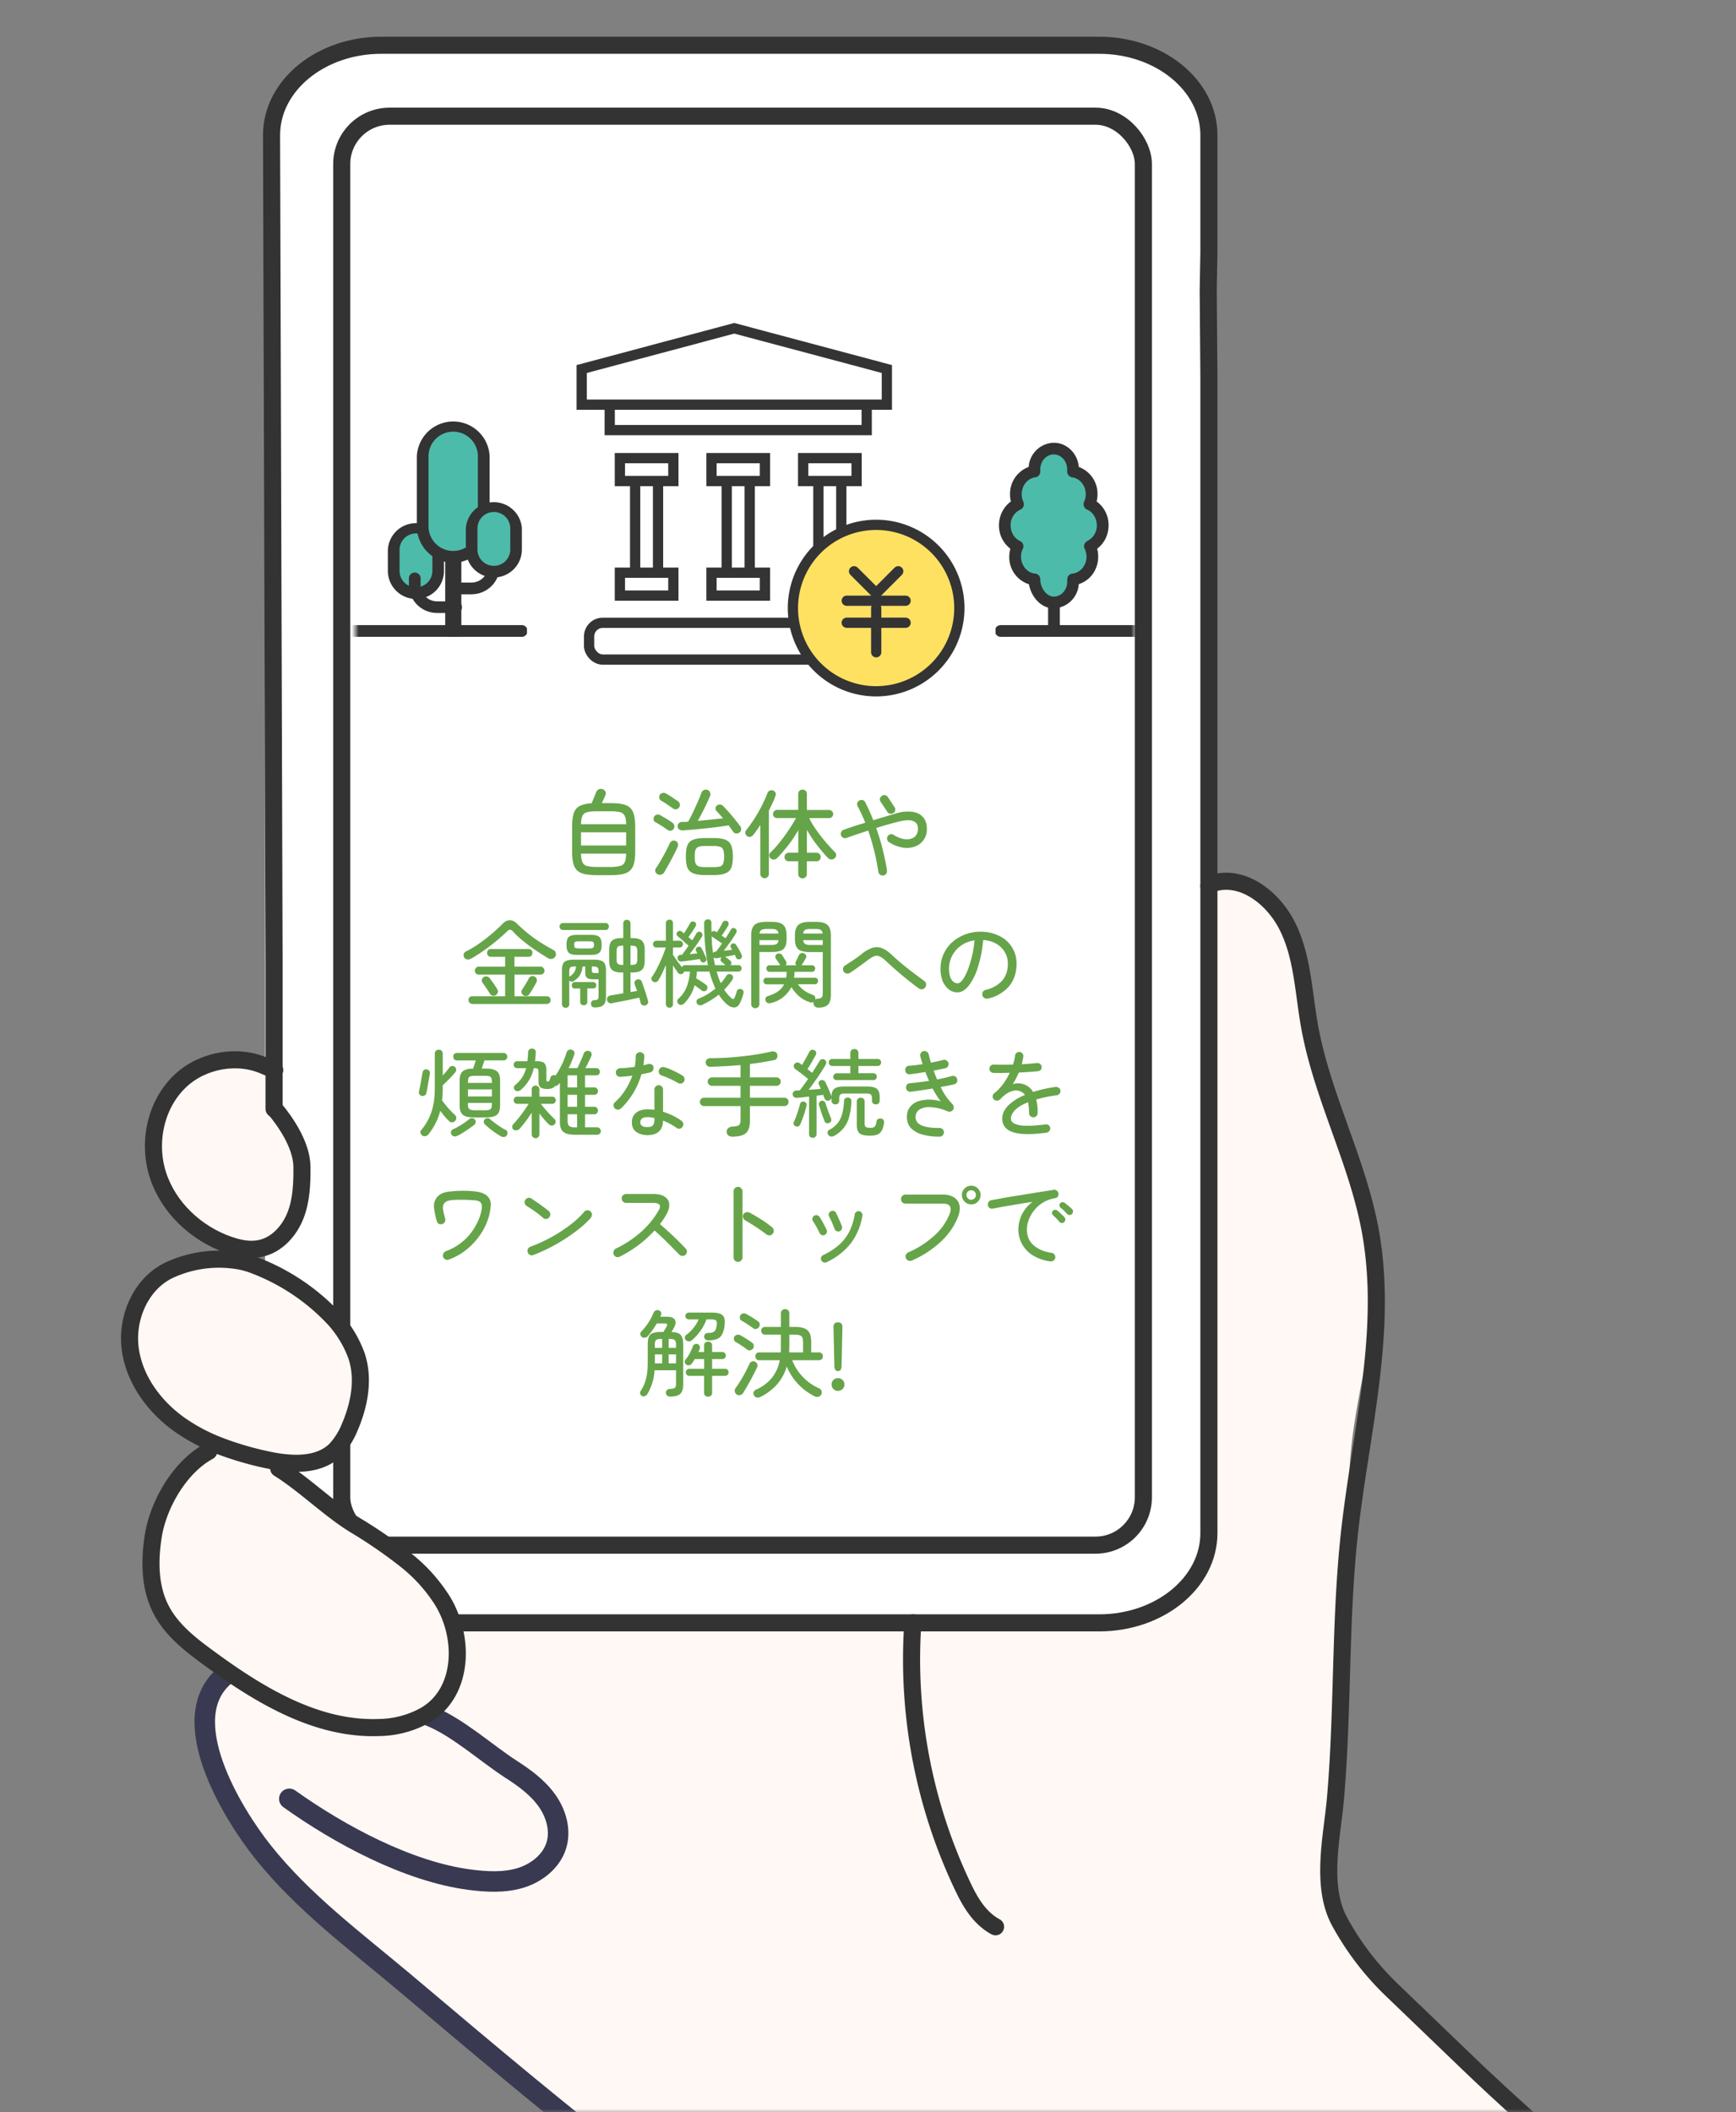 <svg xmlns="http://www.w3.org/2000/svg" width="254" height="309" fill="none" viewBox="0 0 254 309"><rect x="0" y="0" width="254" height="309" fill="#808080" stroke="none"/><mask id="a" width="248" height="309" x="6" y="0" maskUnits="userSpaceOnUse" style="mask-type:alpha"><path fill="#D9D9D9" d="M6 0h248v309H6z"/></mask><g mask="url(#a)"><rect width="138.1" height="230.79" x="38.78" y="6.62" fill="#fff" rx="16"/><path fill="#FFF8F5" d="M62.74 250.19a15.47 15.47 0 0 1-7.2 1.83c-8.37.31-16.15-3.55-23.15-8.13l-.22.62-.3-.1c-7.8 6.23 1.09 20.1 5.79 25.74 6.15 7.4 14.22 13.1 21.75 19.13 14.4 11.56 26.45 23.68 41.33 34.68 8.29 6.14 25.7 2.43 36.15 4.14 6.06.98 13.33 5.95 19.59 10.5h102.69c-12.16-9.31-3.94-3.8-12.77-9.44-8.02-5.12-18.46-15.55-26.01-21.28-4.18-3.16-9.55-10.54-13.72-13.71-3.47-2.65-7.9-8.34-10.46-11.85-3.63-4.96-.76-14.83-.79-20.36-.05-12.95 1.72-31.9 1.96-44.87.26-14.92 6.2-24.01 1.95-38.37-2.99-10.06-4.8-17.92-8.2-31.64-1.38-4.82-.62-8.54-3.43-12.77-2.63-3.94-5.9-6.8-10.23-5.1 1.88 0-.9.28-1.15.66l.56 85.85c0 11.16-.56 18.73-14.2 21.7H67.07l-7-10.54-.3.7a24.13 24.13 0 0 1 5.59 5.96c3.13 4.94 3.24 12.12-1.4 15.82-.38.3-.79.58-1.21.82Z"/><path fill="#FFF8F5" d="M35.2 182.68c.98.2 1.98.24 2.95.03 2.36-.52 4.18-2.53 5.07-4.79.89-2.25.98-4.72.96-7.15-.03-2.24-1.4-5.67-2.84-7.4l-.55-.04v-2.43h.18v-4.43h-.49l-1.41-.62-.12.27c-4-1.9-9.2-1.02-12.49 2.02-3.68 3.4-4.9 9.07-3.35 13.84 1.54 4.77 5.58 8.54 10.31 10.2.58.2 1.18.38 1.79.5Z"/><path fill="#fff" d="M167.42 137.14V24.07c0-3.37-3.35-6.1-7.48-6.1H55.8c-3.6 0-6.54 2.4-6.54 5.34v168.23l-1.02.63c2.05 1.77 4.35 8.16 5.2 10.25 0 10.4-11.35 13.24-11.35 13.24s8.2 6.17 7.26 7l.57.37c1.25 2.46 6.12 3.82 7.36 3.84 1.5.03 3.02 0 4.53 0l13.9.03 38.19.04 46.66.07c3.79 0 6.86-2.48 6.86-5.53v-84.34Z"/><path stroke="#333" stroke-linecap="round" stroke-linejoin="round" stroke-width="2.5" d="m265.21 347.89-.32-.31c-10.68-10.33-21.83-21.34-29.69-27.73a336.7 336.7 0 0 1-20.65-18.26l-11-10.57a41.17 41.17 0 0 1-7.45-9.73c-2.98-5.25-1.2-12.61-.71-18.11 1.13-12.9.64-25.9 2.04-38.8 1.62-14.82 5.76-29.77 3.04-44.44-1.9-10.27-7.1-19.72-8.9-30.01-.87-4.93-1-10.12-3.28-14.57-2.13-4.15-6.56-7.46-10.82-6.15-.3.1-.3.24-.6.37"/><rect width="117.29" height="209.04" x="50" y="17" stroke="#333" stroke-width="2.5" rx="7"/><path stroke="#333" stroke-linecap="round" stroke-linejoin="round" stroke-width="2.5" d="M40.2 156.54c-.43-.3-.78-.28-1.25-.5-4-1.9-9.2-1.03-12.49 2.02-3.68 3.4-4.9 9.06-3.35 13.84 1.54 4.76 5.58 8.54 10.31 10.2.58.2 1.18.38 1.79.5.97.19 1.97.23 2.94.02 2.36-.52 4.18-2.53 5.07-4.78.89-2.25.98-4.73.96-7.15-.04-3.27-2.54-6.75-3.98-8.47"/><path stroke="#393951" stroke-linecap="round" stroke-linejoin="round" stroke-width="3" d="M62.87 251.03c4.05 1.6 8.25 5.44 11.91 7.8 1.96 1.26 3.88 2.66 5.23 4.55 1.35 1.88 2.07 4.36 1.39 6.58-.73 2.37-2.93 4.07-5.3 4.78-2.38.7-4.92.56-7.38.24-8.98-1.17-19.02-6.57-26.39-11.83"/><path stroke="#333" stroke-linecap="round" stroke-linejoin="round" stroke-width="2.5" d="M133.56 237.41a77.36 77.36 0 0 0 7.2 38.33c1.1 2.35 2.45 4.8 4.9 6.13"/><path stroke="#333" stroke-linecap="round" stroke-linejoin="round" stroke-width="2.5" d="M40.1 162.22V140.8l-.37-121.03c0-7.26 7.19-13.15 16.06-13.15h105.02c8.88 0 16.07 5.89 16.07 13.15v17.09l-.1 5.61.1 12.71v169.09c0 7.26-7.2 13.14-16.07 13.14h-94.6"/><path stroke="#393951" stroke-linecap="round" stroke-linejoin="round" stroke-width="3" d="m140.94 343.13-.06-.04c-5.95-4.55-12.88-9.51-18.65-10.5-9.95-1.7-18.8-6.7-26.69-12.83-14.16-11-22.71-18.24-36.42-29.8-7.17-6.03-14.85-11.72-20.71-19.12-4.48-5.64-12.95-19.51-5.5-25.73"/><path fill="#FFF8F5" d="M33.4 244.58c6.66 4.59 14.07 8.44 22.04 8.14 2.4-.1 4.83-.6 6.85-1.84.4-.25.8-.52 1.16-.82 4.41-3.7 4.3-10.88 1.33-15.82a23.68 23.68 0 0 0-5.33-5.97 70.39 70.39 0 0 0-7.61-5.23c-3.32-2.06-6.56-5.15-9.86-7.44l-1.85-1.85a46.53 46.53 0 0 1-7.93-2.22l-.83.27-.57.73-.27-.2c-4.2 2.26-7.4 7.75-8.12 12.47-.55 3.6-.52 7.44 1.16 10.67 1.53 2.97 4.26 5.1 6.96 7.07.94.69 1.9 1.38 2.87 2.04Z"/><path stroke="#333" stroke-linecap="round" stroke-linejoin="round" stroke-width="2.5" d="M40.78 214.82c.4.25.8.51 1.2.79 3.3 2.28 6.53 5.37 9.86 7.43a70.53 70.53 0 0 1 7.6 5.23 23.68 23.68 0 0 1 5.34 5.97c2.98 4.94 3.08 12.12-1.33 15.82-.37.3-.75.57-1.16.82a14.18 14.18 0 0 1-6.85 1.84c-7.98.3-15.38-3.55-22.04-8.13a122.6 122.6 0 0 1-2.87-2.05c-2.7-1.97-5.43-4.1-6.96-7.07-1.68-3.23-1.71-7.07-1.16-10.67.72-4.72 3.92-10.21 8.12-12.48"/><path fill="#FFF8F5" d="M40.13 213.75c3.17.56 6.6.56 8.89-1.59l.35-.35c.77-.86 1.32-1.91 1.78-2.98 1.42-3.28 2.15-7.04 1.03-10.44a16.31 16.31 0 0 0-3.73-5.93 31.11 31.11 0 0 0-11.64-7.51 11.96 11.96 0 0 0-2.4-.6 17.3 17.3 0 0 0-9.75 1.51c-4.07 2-6.2 6.94-5.61 11.43.58 4.5 3.5 8.45 7.18 11.1a26.93 26.93 0 0 0 5.97 3.15 46.58 46.58 0 0 0 7.93 2.21Z"/><path fill="#66A449" d="M122.61 200.57c-.33 0-.5-.22-.53-.66l-.13-5.76c-.02-.46.2-.7.65-.7s.67.24.66.7l-.13 5.76c-.02.44-.2.66-.52.66Zm0 2.9a.94.94 0 0 1-.67-.27.9.9 0 0 1-.27-.66.91.91 0 0 1 .94-.93.9.9 0 0 1 .66.26c.19.18.28.4.28.67s-.1.49-.28.66a.9.9 0 0 1-.66.27Z"/><path fill="#66A449" d="M111.24 204.37a.77.77 0 0 1-.51.07c-.17-.03-.3-.13-.41-.31a.61.61 0 0 1-.06-.48.64.64 0 0 1 .35-.35 6.4 6.4 0 0 0 2.34-1.75 5.8 5.8 0 0 0 1.14-2.56h-3a.54.54 0 0 1-.42-.17.58.58 0 0 1-.15-.4c0-.16.05-.3.15-.41.1-.11.24-.17.42-.17h3.14l.02-.43v-2.16h-2.32a.52.52 0 0 1-.4-.17.58.58 0 0 1-.16-.4c0-.16.05-.3.15-.4.1-.1.24-.16.41-.16h2.32v-1.99c0-.19.06-.34.19-.45a.62.62 0 0 1 .43-.17c.18 0 .32.06.43.17.13.11.19.26.19.45v1.99h.82c.59 0 1.06.07 1.4.22.36.14.6.38.76.72.15.32.22.77.22 1.34v1.44h1.14c.17 0 .31.06.42.17.1.11.15.25.15.4a.6.6 0 0 1-.15.41.54.54 0 0 1-.42.17h-3.92a7.41 7.41 0 0 0 3.92 4.1c.2.09.32.22.37.4a.64.64 0 0 1-.46.84.7.7 0 0 1-.54-.06 8.48 8.48 0 0 1-4.09-4.37 6.9 6.9 0 0 1-1.39 2.59 7.95 7.95 0 0 1-2.48 1.88Zm-3.47-.4a.6.6 0 0 1-.26-.4.63.63 0 0 1 .1-.48 20.37 20.37 0 0 0 1.66-2.77c.17-.32.3-.6.4-.84a.54.54 0 0 1 .34-.3.57.57 0 0 1 .46.03c.17.08.28.19.33.34a.7.7 0 0 1-.03.49 40.06 40.06 0 0 1-2.04 3.74.67.67 0 0 1-.43.3.6.6 0 0 1-.53-.1Zm7.69-6.13h2.04v-1.44c0-.3-.03-.55-.1-.71a.55.55 0 0 0-.36-.34c-.17-.07-.43-.1-.77-.1h-.78v1.7c0 .15 0 .3-.02.44l-.01.45Zm-6.16-.42a15.52 15.52 0 0 0-1.65-1.1.51.51 0 0 1-.26-.34.58.58 0 0 1 .06-.43c.07-.14.2-.22.35-.27a.6.6 0 0 1 .48.03 14.7 14.7 0 0 1 1.74 1.1c.14.1.23.23.26.4.03.16 0 .32-.1.46a.62.62 0 0 1-.4.26.56.56 0 0 1-.48-.1Zm.88-3.12c-.2-.16-.47-.34-.78-.55-.32-.21-.62-.4-.89-.54a.51.51 0 0 1-.25-.34.7.7 0 0 1 .06-.43.52.52 0 0 1 .35-.28.64.64 0 0 1 .47.04c.17.08.36.2.58.32l.64.4.53.36a.6.6 0 0 1 .15.87.62.62 0 0 1-.4.26.53.53 0 0 1-.46-.11Z"/><path fill="#66A449" d="M98.04 204.3a.6.6 0 0 1-.45-.16.58.58 0 0 1-.15-.4c0-.16.05-.3.15-.4a.7.7 0 0 1 .4-.15c.36-.02.6-.07.72-.14.13-.08.2-.26.2-.55v-2.04h-3.14a7.6 7.6 0 0 1-1.09 3.54c-.08.12-.2.2-.35.25a.5.5 0 0 1-.66-.36.48.48 0 0 1 .06-.4c.33-.49.6-1.06.77-1.7.18-.64.27-1.44.27-2.4v-2.7c0-.47.05-.85.16-1.12a.97.97 0 0 1 .6-.56c.3-.1.7-.16 1.22-.16h.33a38.1 38.1 0 0 1 .46-.8c.16-.3.07-.44-.3-.44H96.1c-.42.7-.86 1.33-1.33 1.88a.68.68 0 0 1-.41.2.63.63 0 0 1-.45-.1.57.57 0 0 1-.22-.4c-.01-.16.03-.3.14-.4a8.43 8.43 0 0 0 1.8-2.76.55.55 0 0 1 .33-.32c.14-.07.3-.07.44-.02.15.06.25.15.31.28a.5.5 0 0 1 0 .44.85.85 0 0 0-.1.22h1.01c.6 0 .99.16 1.13.47.16.3.12.67-.12 1.1l-.38.66c.66.02 1.11.16 1.34.43.25.27.37.74.37 1.4v5.87c0 .64-.15 1.1-.45 1.36-.29.26-.78.39-1.47.39Zm5.56.02a.6.6 0 0 1-.42-.15.54.54 0 0 1-.16-.4v-2.5h-2.16a.5.5 0 0 1-.37-.15.5.5 0 0 1-.15-.37.5.5 0 0 1 .15-.36.5.5 0 0 1 .37-.15h2.17v-1.42h-1.38l-.2.34-.23.3a.52.52 0 0 1-.35.26.55.55 0 0 1-.42-.06.52.52 0 0 1-.24-.3.52.52 0 0 1 .04-.4c.25-.29.46-.6.65-.95.18-.36.34-.7.46-1.02a.56.56 0 0 1 .28-.33.48.48 0 0 1 .4-.04c.15.04.26.13.31.27.07.13.08.27.03.42-.05.15-.12.3-.2.47h.84v-.95c0-.18.06-.32.16-.42a.64.64 0 0 1 .42-.14.6.6 0 0 1 .42.14c.11.1.17.24.17.42v.95h1.5c.14 0 .27.06.36.16.1.1.15.22.15.36a.5.5 0 0 1-.15.37.5.5 0 0 1-.36.15h-1.5v1.42h1.9c.15 0 .27.05.36.15a.5.5 0 0 1 0 .73.46.46 0 0 1-.36.15h-1.9v2.5c0 .17-.06.3-.17.4-.1.1-.24.15-.42.15Zm-2.42-8.22a.66.66 0 0 1-.44.13.64.64 0 0 1-.4-.2.54.54 0 0 1-.13-.4.44.44 0 0 1 .2-.35 5.69 5.69 0 0 0 1.82-2.27h-1.45a.53.53 0 0 1-.36-.14.53.53 0 0 1-.14-.36c0-.13.05-.25.14-.34a.5.5 0 0 1 .36-.15h3.35c.82 0 1.36.14 1.63.43.27.29.35.79.25 1.49a3.6 3.6 0 0 1-.4 1.34c-.18.3-.44.52-.77.63-.31.11-.72.17-1.23.17a.63.63 0 0 1-.42-.16.5.5 0 0 1-.16-.39.5.5 0 0 1 .15-.38c.11-.1.24-.15.4-.15.42 0 .72-.07.9-.2.19-.13.31-.43.38-.9.06-.35.03-.59-.08-.7-.1-.13-.36-.19-.75-.19h-.66a7.25 7.25 0 0 1-2.2 3.1Zm-3.35 3.35h1.08v-1.31h-1.08v1.31Zm-2.02 0h1.07v-1.31h-1.06v1.31Zm2.02-2.27h1.08v-.49c0-.32-.07-.54-.2-.66-.12-.1-.37-.16-.75-.16h-.13v1.31Zm-2.02 0h1.07v-1.31h-.11c-.39 0-.64.05-.77.16-.12.12-.19.34-.19.66v.5Z"/><path fill="#66A449" d="M153.67 184.53a6.46 6.46 0 0 1-2.63-.93 4.42 4.42 0 0 1-2.04-3.7 5.04 5.04 0 0 1 2.07-4.07 66 66 0 0 0-2.84.45 73.94 73.94 0 0 0-2.97.53.59.59 0 0 1-.48-.1.62.62 0 0 1-.24-.43.6.6 0 0 1 .12-.46c.1-.14.24-.23.41-.25l1.06-.19a80.99 80.99 0 0 1 3.33-.56 297.12 297.12 0 0 1 3.45-.56l1.24-.2c.16-.03.31 0 .44.1.15.08.23.22.27.38.04.17.01.33-.08.48a.51.51 0 0 1-.38.26 4.85 4.85 0 0 0-3.1 1.8c-.34.43-.6.9-.78 1.38-.18.48-.27.94-.27 1.39 0 .99.34 1.77 1 2.34.66.57 1.53.93 2.6 1.09.18.02.32.1.42.24.1.14.15.3.13.47a.62.62 0 0 1-.25.42c-.14.1-.3.14-.48.12Zm3.18-6.94a.5.5 0 0 1-.36.16.56.56 0 0 1-.37-.17 7.06 7.06 0 0 0-.94-.9.51.51 0 0 1-.17-.32.38.38 0 0 1 .12-.33c.1-.12.2-.17.32-.16a.6.6 0 0 1 .36.12 16.2 16.2 0 0 1 1.04.88c.1.09.15.21.14.36 0 .14-.05.26-.14.37Zm-1.15 1.2a.5.5 0 0 1-.71-.06 9.61 9.61 0 0 0-.91-.95.45.45 0 0 1-.16-.31c0-.13.04-.24.13-.34.1-.1.21-.15.33-.14.14 0 .25.04.36.13.13.1.3.25.48.43.2.18.37.34.5.5.11.1.16.22.15.37a.6.6 0 0 1-.17.37Z"/><path fill="#66A449" d="M133.41 184.41a.63.63 0 0 1-.49 0 .59.59 0 0 1-.36-.33.6.6 0 0 1-.02-.5.64.64 0 0 1 .34-.36 13.9 13.9 0 0 0 3.78-2.42 8.5 8.5 0 0 0 2.25-3.14c.21-.49.24-.88.09-1.16-.14-.29-.51-.43-1.1-.43h-5.43a.65.65 0 0 1-.46-.18.66.66 0 0 1-.18-.46.65.65 0 0 1 .65-.67h5.41a3 3 0 0 1 1.75.44c.42.3.68.69.76 1.2.08.5-.01 1.08-.28 1.74a10.06 10.06 0 0 1-2.52 3.56 15.12 15.12 0 0 1-4.19 2.71Zm8.7-8.22c-.38 0-.7-.13-.97-.4s-.4-.6-.4-.97c0-.38.13-.7.4-.96.27-.27.6-.4.97-.4.38 0 .7.13.96.4.27.26.4.58.4.96s-.13.7-.4.97c-.26.27-.58.4-.96.4Zm0-.68c.18 0 .34-.07.47-.2.14-.14.21-.3.21-.49 0-.2-.07-.36-.2-.49a.63.63 0 0 0-.48-.2c-.2 0-.37.06-.5.2-.14.13-.2.3-.2.5a.69.69 0 0 0 .7.68Z"/><path fill="#66A449" d="M120.92 184.65a.54.54 0 0 1-.43.01.56.56 0 0 1-.32-.28.62.62 0 0 1-.03-.44.56.56 0 0 1 .3-.33 9.75 9.75 0 0 0 2.35-1.52 6.69 6.69 0 0 0 1.48-1.93 8.8 8.8 0 0 0 .79-2.51c.02-.16.1-.28.23-.36.13-.1.27-.13.42-.1.16.03.28.1.37.24.09.12.12.26.1.42a9.13 9.13 0 0 1-1.69 4.03 9.65 9.65 0 0 1-3.56 2.77Zm1.9-4.52a.58.58 0 0 1-.42-.03.61.61 0 0 1-.3-.34 13.56 13.56 0 0 0-.77-1.76.64.64 0 0 1-.07-.43.51.51 0 0 1 .27-.35.5.5 0 0 1 .43-.07c.16.03.28.12.35.26a25.66 25.66 0 0 1 .88 1.99.5.5 0 0 1-.04.43.56.56 0 0 1-.32.3Zm-2.17.53a.54.54 0 0 1-.44.01.62.62 0 0 1-.3-.3 13.62 13.62 0 0 0-.94-1.7.53.53 0 0 1-.1-.42c.02-.16.1-.28.22-.38a.58.58 0 0 1 .42-.1c.16.02.29.1.38.23.12.17.25.37.38.6a23.98 23.98 0 0 1 .67 1.3c.07.15.08.3.01.45a.55.55 0 0 1-.3.31Z"/><path fill="#66A449" d="M107.97 184.6a.64.64 0 0 1-.46-.2.66.66 0 0 1-.18-.46v-9.66a.6.6 0 0 1 .18-.45c.13-.13.29-.2.46-.2a.6.6 0 0 1 .47.2c.13.12.2.27.2.45v9.66c0 .17-.07.33-.2.46a.6.6 0 0 1-.47.2Zm4.15-4.04a31.14 31.14 0 0 0-3.08-2.03.66.66 0 0 1-.3-.37.64.64 0 0 1 .02-.5.59.59 0 0 1 .38-.3.67.67 0 0 1 .5.02c.37.2.76.41 1.16.66a17.44 17.44 0 0 1 2.17 1.5.7.7 0 0 1 .24.46.6.6 0 0 1-.15.48.67.67 0 0 1-.45.24.73.73 0 0 1-.5-.16Z"/><path fill="#66A449" d="M90.67 183.84a.64.64 0 0 1-.87-.3.64.64 0 0 1-.02-.5.6.6 0 0 1 .32-.38 15.73 15.73 0 0 0 3.67-2.42 12.6 12.6 0 0 0 2.61-3.18c.41-.72.14-1.09-.82-1.09H91.6a.63.63 0 0 1-.46-.2.66.66 0 0 1-.18-.46.6.6 0 0 1 .18-.44c.13-.13.28-.2.46-.2h3.95c.74 0 1.31.13 1.7.4.4.25.63.61.66 1.07.05.46-.1.98-.43 1.57a11.7 11.7 0 0 1-.92 1.37 46.13 46.13 0 0 1 3.75 3.56c.13.12.2.27.2.44 0 .18-.07.33-.2.47a.66.66 0 0 1-.93-.02l-.7-.71a52.38 52.38 0 0 0-2.91-2.81 17.48 17.48 0 0 1-5.1 3.83Z"/><path fill="#66A449" d="M78.04 183.6a.6.6 0 0 1-.49-.01.65.65 0 0 1-.33-.37.6.6 0 0 1 .01-.49.7.7 0 0 1 .38-.35 22.3 22.3 0 0 0 6.41-3.66c.58-.5 1.06-.97 1.44-1.43a.57.57 0 0 1 .44-.23.65.65 0 0 1 .71.58.63.63 0 0 1-.14.47c-.37.46-.88.95-1.51 1.47a25.67 25.67 0 0 1-6.92 4.02Zm1.43-5.43a17.73 17.73 0 0 0-2.4-1.74.66.66 0 0 1-.29-.39.6.6 0 0 1 .07-.49c.1-.16.23-.26.4-.3a.57.57 0 0 1 .5.08l.83.57a24.1 24.1 0 0 1 1.69 1.25c.14.1.22.25.24.43a.59.59 0 0 1-.13.48.63.63 0 0 1-.43.25.56.56 0 0 1-.48-.14Z"/><path fill="#66A449" d="M65.68 184.26a.63.63 0 0 1-.5-.01.6.6 0 0 1-.33-.37.6.6 0 0 1 .02-.49c.07-.17.2-.28.36-.35a8.1 8.1 0 0 0 4.19-3.43c.42-.7.72-1.37.9-2.02.12-.43.18-.77.18-1.02a.98.98 0 0 0-.14-.6c-.12-.18-.37-.3-.75-.36a22.87 22.87 0 0 0-3.36-.06c-.37.03-.65.09-.84.17-.17.07-.32.19-.43.34-.14.18-.2.44-.17.76.04.32.15.8.32 1.43.05.18.03.35-.05.5a.55.55 0 0 1-.37.31.67.67 0 0 1-.5-.02.6.6 0 0 1-.3-.4 11.4 11.4 0 0 1-.4-1.94 2.01 2.01 0 0 1 1.1-2.09c.3-.15.71-.25 1.22-.3a16.69 16.69 0 0 1 3.83 0c.47.07.85.18 1.13.32.29.14.51.31.67.52.25.31.36.7.35 1.16a8.56 8.56 0 0 1-.98 3.39 10.23 10.23 0 0 1-2.9 3.36c-.66.48-1.4.88-2.25 1.2Z"/><path fill="#66A449" d="M153.11 165.7c-1.32.17-2.4.24-3.23.19a5.5 5.5 0 0 1-1.98-.38 2.1 2.1 0 0 1-.98-.8 2.1 2.1 0 0 1-.28-1.06c0-.7.3-1.33.87-1.92a7.38 7.38 0 0 1 2.47-1.55 1.66 1.66 0 0 0-1.65-.62c-.36.07-.7.21-1.04.43-.34.23-.65.5-.94.82a.66.66 0 0 1-.48.2.56.56 0 0 1-.46-.18.6.6 0 0 1-.17-.46.56.56 0 0 1 .21-.42c.53-.42.97-.89 1.35-1.41a10 10 0 0 0 .94-1.6l-1.3.03-1.06-.01a.69.69 0 0 1-.44-.19.56.56 0 0 1-.17-.44.6.6 0 0 1 .2-.44.57.57 0 0 1 .46-.15 42 42 0 0 0 2.78 0 6.58 6.58 0 0 0 .3-1.28.6.6 0 0 1 .68-.56c.18.01.32.09.42.23.1.14.14.3.11.46a17.45 17.45 0 0 1-.22 1.1 39.95 39.95 0 0 0 2.21-.18c.18-.01.33.03.46.13.14.1.22.23.24.4a.59.59 0 0 1-.14.47.6.6 0 0 1-.4.2 52.29 52.29 0 0 1-2.8.19 12.3 12.3 0 0 1-.89 1.7 2.57 2.57 0 0 1 2.98 1.14 20.08 20.08 0 0 1 3.28-.73c.18-.01.34.03.48.13.14.1.22.22.24.4a.55.55 0 0 1-.13.45.63.63 0 0 1-.4.24 18.17 18.17 0 0 0-3.02.62 7.1 7.1 0 0 1 .21 1.96c0 .18-.06.33-.18.46a.6.6 0 0 1-.45.18.6.6 0 0 1-.44-.18.65.65 0 0 1-.19-.46 7.52 7.52 0 0 0-.14-1.56c-.88.35-1.51.73-1.91 1.15-.4.42-.6.84-.6 1.25 0 .46.39.77 1.18.94.8.16 2.08.13 3.85-.1.18-.03.34 0 .48.11.14.1.22.23.24.4a.6.6 0 0 1-.13.45.57.57 0 0 1-.42.24Z"/><path fill="#66A449" d="M137.49 166.28a8.79 8.79 0 0 1-2.5-.3 3.67 3.67 0 0 1-1.7-.94c-.4-.44-.6-.98-.6-1.63 0-.58.14-1.05.43-1.43a2.6 2.6 0 0 1 1.15-.85 5.54 5.54 0 0 1 3.36-.01 16.31 16.31 0 0 1-1.18-1.88 82.3 82.3 0 0 1-3.2.47.58.58 0 0 1-.47-.14.68.68 0 0 1-.22-.44.63.63 0 0 1 .15-.47.6.6 0 0 1 .44-.2 49.67 49.67 0 0 0 2.78-.34l-.28-.65c-.1-.22-.18-.44-.25-.65l-1.2.2-1.05.13a.66.66 0 0 1-.48-.12.62.62 0 0 1-.22-.42.66.66 0 0 1 .12-.48.57.57 0 0 1 .44-.22 20.04 20.04 0 0 0 1.99-.24 8.7 8.7 0 0 1-.34-1.12.6.6 0 0 1 .06-.48.6.6 0 0 1 .39-.3.58.58 0 0 1 .47.08c.16.08.26.2.3.38a13.52 13.52 0 0 0 .33 1.23l.98-.2.81-.2a.55.55 0 0 1 .48.08c.16.1.26.22.3.39.03.17 0 .33-.09.47a.6.6 0 0 1-.4.28l-.78.16-.9.18a16.16 16.16 0 0 0 .5 1.29 24.63 24.63 0 0 0 2.18-.5.61.61 0 0 1 .76.48.6.6 0 0 1-.07.47.67.67 0 0 1-.4.28l-.88.18-1.07.2a8.95 8.95 0 0 0 1.75 2.53c.1.13.16.26.16.4a.6.6 0 0 1-.1.41c-.08.12-.2.2-.34.25a.55.55 0 0 1-.4-.01 7.2 7.2 0 0 0-2.51-.63 2.76 2.76 0 0 0-1.66.35c-.38.26-.57.63-.57 1.1 0 .56.31.98.94 1.24.63.25 1.48.37 2.56.35.18 0 .32.06.45.18s.2.27.2.45a.6.6 0 0 1-.19.45.6.6 0 0 1-.43.2Z"/><path fill="#66A449" d="M118.92 166.45a.6.6 0 0 1-.39-.14.54.54 0 0 1-.15-.4v-5.5l-.95.12-.82.07a.68.68 0 0 1-.43-.11.55.55 0 0 1-.2-.38.5.5 0 0 1 .13-.4c.1-.1.24-.17.4-.18h.24l.27-.03c.17-.2.35-.45.56-.74l.66-.92-.6-.48a36.14 36.14 0 0 0-1.27-.96.52.52 0 0 1-.22-.34.52.52 0 0 1 .07-.4c.1-.11.22-.19.36-.22a.5.5 0 0 1 .41.09 3.65 3.65 0 0 0 .37.26l.36-.64a20.16 20.16 0 0 0 .69-1.27.63.63 0 0 1 .32-.28.45.45 0 0 1 .4.03c.16.08.26.19.28.32a.6.6 0 0 1-.05.39l-.37.64a16.63 16.63 0 0 1-.85 1.42 22.53 22.53 0 0 1 .69.55c.45-.7.8-1.27 1.06-1.71a.56.56 0 0 1 .32-.27.5.5 0 0 1 .42.04c.14.09.23.2.25.34.03.14 0 .27-.07.4a27.3 27.3 0 0 1-1.6 2.45c-.31.44-.6.85-.89 1.22a27.7 27.7 0 0 0 1.77-.14 7.35 7.35 0 0 0-.27-.62.41.41 0 0 1-.01-.37c.05-.12.14-.2.26-.25a.52.52 0 0 1 .38 0c.13.03.23.12.3.26a18.42 18.42 0 0 1 .87 2c.04.14.04.27 0 .4a.51.51 0 0 1-.3.28.48.48 0 0 1-.4 0 .5.5 0 0 1-.28-.3 7.08 7.08 0 0 1-.2-.52l-.45.07-.52.06v5.61c0 .18-.05.32-.16.4-.1.1-.23.15-.39.15Zm3.52-8.43a.51.51 0 0 1-.38-.14.49.49 0 0 1-.14-.36c0-.14.05-.26.14-.35.1-.1.23-.16.38-.16h1.97v-1.07h-2.63a.51.51 0 0 1-.38-.15.52.52 0 0 1-.14-.36.51.51 0 0 1 .52-.52h2.63v-.87c0-.18.06-.33.17-.43.12-.1.27-.15.43-.15a.6.6 0 0 1 .42.15c.11.1.17.25.17.43v.87h2.8c.16 0 .28.05.38.16.1.09.14.21.14.36 0 .14-.05.26-.14.36a.5.5 0 0 1-.38.15h-2.8V157h2.19c.15 0 .27.05.36.16.1.09.14.2.14.35 0 .14-.05.26-.14.36-.09.1-.2.14-.37.14h-5.34Zm4.86 8.12c-.72 0-1.23-.11-1.52-.33-.28-.23-.42-.66-.42-1.3v-3.38c0-.17.06-.3.17-.4a.6.6 0 0 1 .81 0c.11.1.17.23.17.4v3.2c0 .27.06.45.17.54.12.08.34.12.66.12s.54-.06.66-.2c.12-.13.2-.4.26-.8a.51.51 0 0 1 .27-.31.6.6 0 0 1 .44-.03c.3.07.41.29.37.64-.1.7-.3 1.17-.6 1.45-.3.27-.78.4-1.45.4Zm-5.07-4.58a.61.61 0 0 1-.4-.14.54.54 0 0 1-.18-.42v-.5c0-.59.14-1 .42-1.22.28-.22.77-.34 1.47-.34h3.28c.7 0 1.19.12 1.47.34.28.22.42.63.42 1.22v.5c0 .18-.06.32-.17.42-.1.1-.23.14-.4.14a.61.61 0 0 1-.4-.14.54.54 0 0 1-.16-.42v-.35c0-.27-.07-.45-.19-.54-.1-.1-.33-.14-.66-.14h-3.1c-.32 0-.54.04-.66.14-.12.09-.18.27-.18.54v.35c0 .18-.06.32-.17.42-.1.1-.23.14-.4.14Zm-.17 4.6a.77.77 0 0 1-.48.1.55.55 0 0 1-.4-.25.56.56 0 0 1-.1-.4.46.46 0 0 1 .25-.32 3.8 3.8 0 0 0 1.26-1.03c.3-.39.51-.84.64-1.37.14-.52.23-1.12.26-1.8 0-.17.05-.3.17-.4.12-.1.25-.14.4-.13.16 0 .28.06.38.16.1.1.13.24.13.4a9.9 9.9 0 0 1-.3 2.18 4.52 4.52 0 0 1-.77 1.64c-.35.46-.83.87-1.44 1.23Zm-5.63-1.4a.46.46 0 0 1-.28-.23.39.39 0 0 1 0-.38 17.2 17.2 0 0 0 .9-2.63.48.48 0 0 1 .22-.3.5.5 0 0 1 .37-.06c.13.03.23.1.3.2.08.11.1.24.07.38a17.2 17.2 0 0 1-.9 2.7c-.13.32-.36.43-.68.33Zm4.87-.48a.55.55 0 0 1-.4.01.42.42 0 0 1-.27-.3l-.28-.72a45.55 45.55 0 0 1-.52-1.62.47.47 0 0 1 .05-.38.53.53 0 0 1 .29-.23.45.45 0 0 1 .36.05c.12.05.2.15.25.3a32.22 32.22 0 0 0 .54 1.55c.1.27.2.49.28.67.04.15.04.28 0 .4a.47.47 0 0 1-.3.27Z"/><path fill="#66A449" d="M107.12 166.28a.82.82 0 0 1-.56-.18.7.7 0 0 1-.24-.5.64.64 0 0 1 .19-.52.88.88 0 0 1 .6-.26c.51-.03.85-.1 1-.22.16-.12.24-.36.24-.71v-2.08h-5.33a.6.6 0 0 1-.44-.18.6.6 0 0 1-.18-.43.6.6 0 0 1 .18-.44.6.6 0 0 1 .44-.18h5.33v-1.73h-4.18a.6.6 0 0 1-.44-.19.6.6 0 0 1-.18-.43.6.6 0 0 1 .18-.43.6.6 0 0 1 .44-.19h4.18v-1.8a80.27 80.27 0 0 1-4.4.25.7.7 0 0 1-.5-.17.7.7 0 0 1-.2-.47c0-.19.06-.34.19-.45.13-.11.3-.17.5-.17a38.85 38.85 0 0 0 4.7-.28 35.85 35.85 0 0 0 4.25-.69c.2-.05.39-.03.55.06.15.08.25.21.29.38a.7.7 0 0 1-.06.52c-.07.16-.2.25-.4.29a42.7 42.7 0 0 1-3.55.57v1.96h3.9c.17 0 .32.06.43.19a.6.6 0 0 1 .18.43c0 .17-.06.31-.18.43a.56.56 0 0 1-.43.19h-3.9v1.73h5.05a.6.6 0 0 1 .43.18.6.6 0 0 1 .18.44c0 .17-.06.31-.18.43a.59.59 0 0 1-.44.18h-5.04v2.22c0 .8-.19 1.37-.57 1.72-.38.35-1.06.53-2.03.53Z"/><path fill="#66A449" d="M94.72 166.06c-.64 0-1.17-.16-1.61-.46-.44-.31-.66-.78-.66-1.42 0-.59.2-1.05.61-1.38.42-.35.98-.52 1.67-.52a9.77 9.77 0 0 1 1.02.07v-2.97a.6.6 0 0 1 .18-.43c.13-.13.28-.2.45-.2.18 0 .33.06.45.2a.6.6 0 0 1 .18.43v3.26a9.52 9.52 0 0 1 2.7 1.32.62.62 0 0 1 .14.89.57.57 0 0 1-.4.26.62.62 0 0 1-.48-.12 8 8 0 0 0-1.96-1.05c-.03 1.41-.8 2.12-2.3 2.12Zm-3.88-3.9a.64.64 0 0 1-.45.17.6.6 0 0 1-.43-.18.7.7 0 0 1-.2-.45c0-.17.07-.32.2-.44a8.53 8.53 0 0 0 1.52-1.8 10 10 0 0 0 1.04-2.1 35.11 35.11 0 0 1-1.74.17.62.62 0 0 1-.49-.17.71.71 0 0 1-.18-.5.56.56 0 0 1 .2-.42.8.8 0 0 1 .5-.18c.3 0 .63-.02.98-.06l1.08-.12a7.55 7.55 0 0 0 .14-1.52.6.6 0 0 1 .18-.44.6.6 0 0 1 .45-.19c.18 0 .33.06.46.19a.5.5 0 0 1 .17.44 16.26 16.26 0 0 1-.13 1.27c.25-.05.47-.1.67-.16a.72.72 0 0 1 .5.04.5.5 0 0 1 .3.4c.04.18 0 .35-.1.5a.6.6 0 0 1-.39.28 23.6 23.6 0 0 1-1.27.26 11.15 11.15 0 0 1-3.01 5.02Zm8.33-3.75a13.9 13.9 0 0 0-2.31-1.06.67.67 0 0 1-.4-.28.68.68 0 0 1-.06-.49c.04-.17.14-.3.3-.4.14-.09.3-.1.47-.06.27.06.58.17.92.32a16.44 16.44 0 0 1 1.8.92c.13.1.22.23.26.41a.6.6 0 0 1-.1.48.6.6 0 0 1-.4.26.67.67 0 0 1-.48-.1Zm-4.45 6.47c.38 0 .65-.08.8-.25.15-.18.23-.43.23-.77v-.3c-.36-.1-.7-.13-1.03-.13-.38 0-.64.07-.8.22a.68.68 0 0 0-.24.53c0 .2.08.38.24.5.16.14.42.2.8.2Z"/><path fill="#66A449" d="M84.13 166c-.8 0-1.38-.14-1.72-.43-.33-.28-.49-.77-.49-1.46v-5.71l-.13.17c-.15.2-.34.3-.56.3-.14.16-.3.28-.5.34-.19.07-.4.1-.64.1-.46 0-.8-.08-1-.24-.2-.16-.3-.44-.3-.84v-1.31c0-.27-.03-.45-.1-.54-.08-.08-.25-.12-.52-.12h-.07a5.78 5.78 0 0 1-1.92 3.2.67.67 0 0 1-.45.16.55.55 0 0 1-.4-.16.5.5 0 0 1 .04-.73 4.5 4.5 0 0 0 1.61-2.47h-1.32a.5.5 0 0 1-.36-.14.52.52 0 0 1-.14-.37.5.5 0 0 1 .14-.35c.1-.1.21-.15.36-.15h1.5a12.5 12.5 0 0 0 .11-1.34c.01-.17.07-.3.18-.38a.6.6 0 0 1 .42-.13c.16.01.3.07.4.17.1.1.14.24.12.42 0 .22-.03.44-.05.66l-.06.6h.34c.5 0 .83.1 1.02.28.2.19.3.53.3 1.02v1.35c0 .12 0 .2.03.25.04.04.1.07.2.07s.16-.04.2-.11c.04-.08.1-.23.16-.47a.52.52 0 0 1 .26-.29.53.53 0 0 1 .47-.03c.01 0 .02 0 .03.02a13.24 13.24 0 0 0 1.61-3.36.57.57 0 0 1 .71-.42c.18.03.3.12.38.25.09.13.1.28.04.45a16.1 16.1 0 0 1-.83 2h1.27a20.9 20.9 0 0 0 .95-2.16.55.55 0 0 1 .32-.32.64.64 0 0 1 .48-.01c.15.05.25.14.3.28a.5.5 0 0 1 0 .43c-.08.2-.2.49-.39.84-.16.35-.33.67-.49.94h1.6c.16 0 .29.05.38.15.1.1.15.22.15.38 0 .15-.05.28-.15.38a.5.5 0 0 1-.38.14H85.6v1.76h1.34c.17 0 .3.06.4.17.1.1.15.23.15.38s-.05.28-.16.39a.5.5 0 0 1-.39.15H85.6v1.75h1.34c.17 0 .3.06.4.17.1.1.15.23.15.38s-.05.28-.16.4a.5.5 0 0 1-.39.15H85.6v1.91h1.78c.16 0 .28.06.37.16.1.1.16.23.16.39a.5.5 0 0 1-.16.38.47.47 0 0 1-.37.15h-3.24Zm-5.77.5a.55.55 0 0 1-.4-.16.53.53 0 0 1-.17-.4v-3.17a18.11 18.11 0 0 1-1.78 2.38.7.7 0 0 1-.42.2.6.6 0 0 1-.45-.09.53.53 0 0 1-.2-.36.54.54 0 0 1 .13-.4 20.65 20.65 0 0 0 2.28-3.02h-1.67a.49.49 0 0 1-.38-.15.54.54 0 0 1-.14-.38c0-.14.05-.26.14-.37a.5.5 0 0 1 .38-.15h2.11v-1.04c0-.17.06-.31.17-.42.11-.1.25-.15.4-.15.16 0 .3.05.4.15.1.1.16.25.16.42v1.04h1.87c.16 0 .28.05.37.15a.52.52 0 0 1 0 .75.47.47 0 0 1-.37.15h-1.66a18.85 18.85 0 0 0 1.98 2.2c.12.1.18.23.18.39a.5.5 0 0 1-.14.4.56.56 0 0 1-.43.19.65.65 0 0 1-.44-.2 13.8 13.8 0 0 1-1.36-1.58v3.05a.5.5 0 0 1-.16.4.5.5 0 0 1-.4.18Zm5.8-1.58h.28v-1.91h-1.39v.95c0 .37.08.63.24.77.16.13.45.2.87.2Zm-1.1-5.85h1.38v-1.76h-1.39v1.76Zm0 2.84h1.38v-1.75h-1.39v1.75Z"/><path fill="#66A449" d="M69.33 163.47c-.76 0-1.3-.13-1.62-.4-.3-.26-.46-.7-.46-1.35v-3.64c0-.64.15-1.09.45-1.35.3-.26.8-.4 1.52-.4a46.33 46.33 0 0 0 .4-1.2h-2.76a.55.55 0 0 1-.4-.16.6.6 0 0 1-.15-.4c0-.14.05-.27.14-.37.1-.1.24-.16.4-.16h6.84c.16 0 .28.06.38.16.1.1.15.23.15.38s-.05.28-.15.39a.5.5 0 0 1-.38.15h-2.8l-.2.6-.2.6h.6c.77 0 1.31.14 1.62.4.3.26.46.71.46 1.36v3.64c0 .64-.15 1.1-.46 1.35-.3.27-.85.4-1.61.4h-1.77Zm-7.57 2.63a.58.58 0 0 1-.24-.4.47.47 0 0 1 .13-.41 7.95 7.95 0 0 0 1.72-3.53c.17-.76.25-1.64.25-2.65v-4.97c0-.17.06-.31.17-.42a.6.6 0 0 1 .42-.16c.16 0 .3.05.4.16.12.1.17.25.17.42v3.2a16.28 16.28 0 0 0 .97-1.17c.1-.13.22-.2.38-.22a.5.5 0 0 1 .42.13c.12.09.19.21.2.37 0 .16-.04.3-.15.44a22.1 22.1 0 0 1-1.82 1.87v.35a15.96 15.96 0 0 1-.1 1.86c.17.24.37.49.58.76a14.24 14.24 0 0 0 1.3 1.37c.13.12.2.27.2.44 0 .17-.05.31-.17.45a.72.72 0 0 1-.46.2.64.64 0 0 1-.45-.2l-.62-.66-.65-.82a8.97 8.97 0 0 1-1.74 3.45.72.72 0 0 1-.43.25.63.63 0 0 1-.48-.11Zm5.11.08a.7.7 0 0 1-.49.04.55.55 0 0 1-.35-.29.58.58 0 0 1-.03-.43.55.55 0 0 1 .31-.31c.24-.1.51-.24.81-.42a9.77 9.77 0 0 0 1.57-1.08.64.64 0 0 1 .43-.1c.16.01.29.08.38.21.09.11.11.24.09.4a.57.57 0 0 1-.21.36 24.42 24.42 0 0 1-1.67 1.16c-.3.19-.58.34-.84.46Zm6.43.06a13.16 13.16 0 0 1-2.37-1.77.58.58 0 0 1-.15-.36.5.5 0 0 1 .14-.36c.1-.1.22-.16.36-.17.15-.02.28.02.4.13a17.25 17.25 0 0 0 1.52 1.13c.29.19.55.34.78.45a.4.4 0 0 1 .25.32c.04.15.02.3-.05.45a.52.52 0 0 1-.4.26.76.76 0 0 1-.48-.08Zm-11.58-5.92a.53.53 0 0 1-.35-.23.54.54 0 0 1-.06-.42 47.24 47.24 0 0 0 .27-1.37 97.71 97.71 0 0 1 .24-1.39c.02-.15.1-.28.2-.36.12-.1.25-.13.4-.11a.6.6 0 0 1 .38.2c.09.12.13.26.1.43a322.86 322.86 0 0 0-.4 2.27l-.12.56a.53.53 0 0 1-.26.36.6.6 0 0 1-.4.06Zm6.75.08h3.5v-1.03h-3.5v1.03Zm1.07 2.02h1.35c.44 0 .73-.05.87-.16.14-.1.2-.35.2-.72v-.19h-3.5v.19c0 .37.08.61.22.72.15.1.44.16.86.16Zm-1.07-4h3.5v-.16c0-.38-.07-.63-.21-.73-.14-.1-.43-.15-.87-.15h-1.35c-.42 0-.71.05-.86.15-.14.1-.21.35-.21.73v.15Z"/><path fill="#66A449" d="M144.54 146.08a.73.73 0 0 1-.5-.07.66.66 0 0 1-.3-.4.64.64 0 0 1 .47-.8 4.6 4.6 0 0 0 2.42-1.35c.55-.65.83-1.46.83-2.45 0-.66-.15-1.23-.45-1.74-.3-.5-.72-.9-1.26-1.22a4.28 4.28 0 0 0-1.9-.53 17.6 17.6 0 0 1-.8 4.05 8.2 8.2 0 0 1-1.34 2.66c-.5.62-1.05.94-1.6.94-.47 0-.9-.14-1.28-.42-.37-.3-.67-.7-.9-1.2a4.78 4.78 0 0 1-.32-1.83 5.2 5.2 0 0 1 1.67-3.85 6.24 6.24 0 0 1 4.17-1.57c1.02 0 1.92.2 2.72.6a4.4 4.4 0 0 1 2.56 4.12c0 1.3-.37 2.39-1.1 3.27a5.64 5.64 0 0 1-3.09 1.79Zm-4.42-2.23c.21 0 .44-.16.69-.47.25-.32.49-.76.72-1.32a16.13 16.13 0 0 0 1.06-4.5c-.8.13-1.48.4-2.04.82a4.13 4.13 0 0 0-1.7 3.34c0 .68.13 1.21.37 1.59.25.36.54.54.9.54Z"/><path fill="#66A449" d="M134.44 144.6a47.2 47.2 0 0 1-3.2-2.56 83.1 83.1 0 0 1-1.6-1.44 3.49 3.49 0 0 0-.93-.68.99.99 0 0 0-.8-.03c-.27.1-.61.31-1.03.63a48.95 48.95 0 0 1-2.52 1.8.65.65 0 0 1-.5.09.65.65 0 0 1-.42-.28.65.65 0 0 1-.08-.5.65.65 0 0 1 .3-.4l1.19-.77c.43-.3.86-.6 1.28-.94a4.69 4.69 0 0 1 1.54-.86c.47-.14.93-.12 1.37.05.45.17.94.5 1.46 1a35.95 35.95 0 0 0 2.45 2.08 121.36 121.36 0 0 0 2.27 1.71c.16.1.25.25.28.44a.65.65 0 0 1-.13.5.67.67 0 0 1-.43.28.67.67 0 0 1-.5-.13Z"/><path fill="#66A449" d="M119.7 147.4c-.21 0-.37-.05-.48-.18a.7.7 0 0 1-.2-.43.66.66 0 0 1-.01-.13l.02-.1c-.2.13-.4.14-.64.02a4.35 4.35 0 0 1-1.57-.92 6.28 6.28 0 0 1-1.03-1.26 4.5 4.5 0 0 1-2.92 2.32.76.76 0 0 1-.51.02.5.5 0 0 1-.33-.31.54.54 0 0 1 0-.45.52.52 0 0 1 .36-.28c1.16-.34 1.94-.9 2.33-1.7h-2.55a.45.45 0 0 1-.34-.15.54.54 0 0 1-.13-.35c0-.13.04-.24.13-.34.08-.09.2-.13.34-.13h2.86a5.06 5.06 0 0 0 .07-.86h-2.5a.45.45 0 0 1-.34-.14.54.54 0 0 1-.13-.35c0-.13.05-.24.13-.34.08-.09.2-.13.35-.13h1.55c-.02-.01-.03-.04-.05-.09-.1-.18-.2-.33-.3-.45l-.3-.44a.45.45 0 0 1-.06-.35.46.46 0 0 1 .25-.33.5.5 0 0 1 .4-.05c.14.03.26.1.33.22a46.28 46.28 0 0 0 .59.93c.04.09.06.19.05.29 0 .1-.03.2-.1.27h1.55c-.16-.16-.19-.34-.08-.55a18.42 18.42 0 0 0 .44-.91.55.55 0 0 1 .32-.3.54.54 0 0 1 .44.02.6.6 0 0 1 .29.28c.06.13.06.26-.02.4a14.17 14.17 0 0 1-.64 1.06h1.53c.14 0 .25.04.33.13.1.1.14.21.14.34a.5.5 0 0 1-.14.35.4.4 0 0 1-.33.14h-2.54a10 10 0 0 1-.08.86h3.04c.14 0 .25.04.33.13.1.1.14.21.14.34a.5.5 0 0 1-.14.35.4.4 0 0 1-.33.14h-2.48c.24.34.55.64.9.9.37.26.81.48 1.33.67.14.05.24.14.29.28.05.13.06.26.01.4a.69.69 0 0 1 .37-.14c.31-.02.52-.09.6-.2.1-.1.14-.31.14-.62v-6h-1.9c-.78 0-1.34-.14-1.67-.41-.33-.27-.5-.78-.5-1.52v-.5c0-.73.17-1.24.5-1.54.33-.3.9-.45 1.66-.45h.94c.78 0 1.33.15 1.66.45.33.3.5.81.5 1.54v8.67c0 .68-.14 1.16-.43 1.45-.28.3-.77.44-1.45.44Zm-9.2.1a.62.62 0 0 1-.42-.18.59.59 0 0 1-.17-.43v-10.04c0-.73.16-1.24.49-1.54.33-.3.89-.45 1.66-.45h.88c.78 0 1.33.15 1.66.45.32.3.49.81.49 1.54v.5c0 .74-.17 1.25-.5 1.52-.32.27-.87.4-1.65.4h-1.83v7.62c0 .18-.06.32-.18.43a.57.57 0 0 1-.42.17Zm8.09-9.26h1.79v-.7h-2.87c.04.27.13.46.3.56.15.1.41.14.78.14Zm-7.48 0h1.72c.37 0 .63-.05.79-.14.16-.1.25-.3.3-.56h-2.8v.7Zm6.4-1.67h2.85c-.03-.27-.13-.45-.29-.53-.16-.1-.42-.14-.78-.14h-.7c-.37 0-.63.05-.79.14-.15.08-.24.26-.3.53Zm-6.39 0h2.78c-.04-.27-.14-.45-.3-.53-.15-.1-.4-.14-.77-.14h-.63c-.36 0-.62.05-.78.14-.16.08-.26.26-.3.53Z"/><path fill="#66A449" d="M97.95 147.42a.52.52 0 0 1-.36-.14.48.48 0 0 1-.16-.38v-5.72l-.54 1.2c-.19.38-.38.72-.56 1.02a.62.62 0 0 1-.35.27.51.51 0 0 1-.42-.07.52.52 0 0 1-.24-.32.5.5 0 0 1 .08-.4c.18-.24.37-.54.56-.9a21.7 21.7 0 0 0 1.46-3.37h-1.36a.54.54 0 0 1-.38-.14.47.47 0 0 1-.14-.35.5.5 0 0 1 .14-.35c.1-.1.23-.15.38-.15h1.37v-2.56c0-.16.05-.29.16-.38.1-.1.22-.14.36-.14a.5.5 0 0 1 .37.14c.1.1.15.22.15.38v2.56h.94a.5.5 0 0 1 .38.15c.09.1.14.21.14.35 0 .14-.05.26-.14.35a.5.5 0 0 1-.38.14h-.94v1.07a49.3 49.3 0 0 0 .85 1.23l.47.59c.07-.2.22-.31.44-.31h3.35a25.4 25.4 0 0 1-.4-2.81 34.9 34.9 0 0 1-.15-3.36c0-.16.05-.29.16-.38a.55.55 0 0 1 .75-.02c.1.1.16.23.16.41a7.47 7.47 0 0 0 0 .9v.42a.42.42 0 0 1 .3-.14c.11-.02.22 0 .31.07l.19.1a16.55 16.55 0 0 0 .85-1.46.43.43 0 0 1 .3-.21.5.5 0 0 1 .34.04c.11.07.19.16.21.28a.4.4 0 0 1-.04.34 15.92 15.92 0 0 1-.97 1.5l.3.2.27.19a23.78 23.78 0 0 0 .77-1.25c.07-.13.16-.21.27-.24a.5.5 0 0 1 .37.07c.1.06.17.15.2.27a.4.4 0 0 1-.05.35 16.64 16.64 0 0 1-1.16 1.73c-.22.32-.44.62-.66.9a101.87 101.87 0 0 0 1.22-.15 3.23 3.23 0 0 0-.11-.19.79.79 0 0 0-.09-.15.36.36 0 0 1 0-.32c.04-.1.1-.18.2-.23a.53.53 0 0 1 .34-.02c.1.02.2.1.25.22a8.12 8.12 0 0 1 .81 1.46c.06.12.06.24 0 .36a.43.43 0 0 1-.24.24.5.5 0 0 1-.35.01.42.42 0 0 1-.24-.25 38.48 38.48 0 0 1-.17-.38l-.66.14-.79.14.13.06a9.72 9.72 0 0 1 .66.52c.1.08.15.18.15.3 0 .13-.04.24-.13.34h1.17c.14 0 .25.05.33.14.09.08.13.2.13.32 0 .13-.05.25-.13.34a.4.4 0 0 1-.33.14h-3.2l.28.9c.1.29.22.55.34.8a9.65 9.65 0 0 0 .83-1.1.5.5 0 0 1 .33-.22.5.5 0 0 1 .4.08c.11.07.19.16.22.3.03.13 0 .26-.07.39a9.29 9.29 0 0 1-1.22 1.5 5.58 5.58 0 0 0 1 1.19c.12.13.23.19.32.18.08-.02.15-.1.22-.26a5.98 5.98 0 0 0 .3-.86.48.48 0 0 1 .25-.31.56.56 0 0 1 .4-.02c.3.1.4.33.32.66a8 8 0 0 1-.38 1.1c-.22.58-.52.88-.9.92-.39.04-.8-.15-1.24-.56a6.01 6.01 0 0 1-1.08-1.32 12.34 12.34 0 0 1-2.42 1.5.66.66 0 0 1-.47.04.5.5 0 0 1-.31-.26.56.56 0 0 1-.04-.41.47.47 0 0 1 .3-.28 8.8 8.8 0 0 0 2.44-1.48 15.2 15.2 0 0 1-.88-2.48h-1.82a8.36 8.36 0 0 1-.11 1 12.68 12.68 0 0 1 1.44.94c.13.09.2.2.2.35a.6.6 0 0 1-.09.38c-.06.1-.17.17-.32.2a.48.48 0 0 1-.4-.09 74.52 74.52 0 0 0-1.06-.78 5.88 5.88 0 0 1-1.56 2.69.66.66 0 0 1-.42.18.49.49 0 0 1-.41-.17.5.5 0 0 1-.15-.36c0-.14.05-.26.15-.35a4.4 4.4 0 0 0 1.22-1.72c.27-.7.43-1.45.49-2.27h-.79c-.02 0-.05 0-.07-.02a.4.4 0 0 1-.16.28.5.5 0 0 1-.73-.08 48.48 48.48 0 0 1-.73-1.08v5.67c0 .16-.05.29-.15.38-.1.1-.22.14-.37.14Zm5.1-6.64a.46.46 0 0 1-.34-.01.43.43 0 0 1-.22-.27 1.63 1.63 0 0 1-.09-.2l-.9.13-1 .14-.77.09a.54.54 0 0 1-.4-.1.56.56 0 0 1-.2-.34.45.45 0 0 1 .43-.53l.11-.01h.12a57.41 57.41 0 0 0 .96-1.33l-.55-.48a14.53 14.53 0 0 0-1.04-.9.45.45 0 0 1-.17-.29.47.47 0 0 1 .1-.33c.1-.1.2-.16.33-.17.13-.01.24.02.34.1l.14.12c.05.05.11.1.18.14a23.43 23.43 0 0 0 .9-1.5.46.46 0 0 1 .67-.16c.1.06.17.16.2.28a.56.56 0 0 1-.08.35 17.04 17.04 0 0 1-1.05 1.58 7.68 7.68 0 0 1 .55.47 16.54 16.54 0 0 0 .62-1 .46.46 0 0 1 .29-.24.46.46 0 0 1 .38.05c.1.07.18.17.2.3.03.13.01.25-.06.36-.13.22-.3.47-.5.77a28.34 28.34 0 0 1-1.3 1.78 116.82 116.82 0 0 0 1.13-.11 5.01 5.01 0 0 0-.2-.38.41.41 0 0 1 .01-.35c.06-.1.14-.17.24-.21a.51.51 0 0 1 .35-.01c.11.03.2.12.24.25.11.19.23.43.36.73.14.29.25.52.31.71.05.13.04.25-.03.35a.49.49 0 0 1-.26.22Zm1.27-1.34c.08-.14.2-.21.35-.21l.1-.01a24.9 24.9 0 0 0 .87-1.2c-.24-.17-.5-.36-.8-.55l-.69-.47-.03-.02.07 1.27.13 1.19Zm.3 1.75h1.53a27.72 27.72 0 0 0-.59-.49.36.36 0 0 1-.13-.3c0-.12.05-.22.12-.32l.03-.02c-.14.01-.27.04-.4.07l-.31.04a.57.57 0 0 1-.47-.11l.21 1.13Z"/><path fill="#66A449" d="M94.42 147.09a.64.64 0 0 1-.43-.05.47.47 0 0 1-.25-.3 16.71 16.71 0 0 0-.21-.8 67.3 67.3 0 0 1-3.54.72 23 23 0 0 1-.42.1.63.63 0 0 1-.5-.08.53.53 0 0 1-.25-.4c-.02-.18 0-.33.1-.44a.7.7 0 0 1 .4-.21l1.87-.32v-3.04h-.2c-.68 0-1.16-.13-1.44-.38s-.42-.7-.42-1.37v-1.56c0-.66.14-1.11.42-1.35.28-.26.76-.38 1.44-.38h.2v-2.13c0-.17.05-.3.15-.4.1-.1.23-.14.38-.14s.28.05.38.15c.1.1.15.22.15.4v2.12h.23c.67 0 1.15.13 1.43.38.28.24.42.7.42 1.35v1.56c0 .66-.14 1.12-.42 1.37-.28.25-.76.38-1.43.38h-.23v2.85l.97-.15-.2-.53-.15-.46a.48.48 0 0 1 .01-.4.51.51 0 0 1 .33-.28.59.59 0 0 1 .42.02.5.5 0 0 1 .28.3c.09.25.2.54.3.88a18.39 18.39 0 0 1 .6 1.91c.05.15.04.29-.04.4a.57.57 0 0 1-.35.28Zm-11.67.34a.58.58 0 0 1-.38-.14.47.47 0 0 1-.15-.36v-5c0-.6.12-1 .37-1.22.26-.21.74-.32 1.42-.32h2.87c.68 0 1.15.11 1.4.33.25.2.38.62.38 1.21v3.94c0 .51-.12.89-.35 1.13-.24.25-.67.38-1.3.38-.33 0-.51-.17-.54-.5 0-.16.03-.3.11-.4.09-.1.2-.16.37-.16.3-.02.49-.07.54-.16.06-.08.09-.26.09-.54v-2.36h-.76c-.45 0-.76-.07-.94-.22-.16-.16-.25-.4-.25-.72v-.93h-.4c-.05.5-.18.92-.38 1.26-.2.33-.49.6-.84.82-.1.1-.22.14-.37.13a.53.53 0 0 1-.35-.16v3.5c0 .14-.05.26-.16.35-.1.1-.23.15-.38.15Zm1.7-7.74c-.58 0-1-.1-1.23-.3-.22-.21-.33-.6-.33-1.17s.1-.95.33-1.16c.24-.2.65-.3 1.24-.3h2c.59 0 1 .1 1.22.3.23.2.35.6.35 1.16 0 .57-.12.96-.35 1.16-.23.21-.63.31-1.22.31h-2Zm-2.08-3.64a.47.47 0 0 1-.36-.15.52.52 0 0 1-.14-.37c0-.13.04-.25.14-.34.09-.1.21-.16.36-.16h6.22c.15 0 .28.05.36.16.1.09.14.2.14.34 0 .15-.05.27-.14.37-.08.1-.2.15-.36.15h-6.22Zm3.04 11a.51.51 0 0 1-.38-.13.5.5 0 0 1-.14-.37v-1.94h-.78a.5.5 0 0 1-.33-.12.47.47 0 0 1-.12-.34c0-.16.04-.27.14-.36a.5.5 0 0 1 .33-.12h2.65a.4.4 0 0 1 .32.13c.1.08.14.2.14.34 0 .15-.05.27-.14.36a.55.55 0 0 1-.35.1h-.82v1.95a.5.5 0 0 1-.14.37.54.54 0 0 1-.38.14Zm-.7-8.3h1.5c.27 0 .45-.04.54-.1.1-.05.16-.2.16-.43 0-.24-.06-.38-.16-.43-.1-.06-.27-.08-.54-.08h-1.5c-.27 0-.46.02-.56.08-.1.05-.14.19-.14.43s.04.38.14.44c.1.05.29.08.56.08Zm7.54 2.41h.07c.39 0 .63-.05.75-.16.12-.12.18-.36.18-.73v-1.04c0-.37-.06-.61-.18-.73-.12-.1-.36-.16-.75-.16h-.07v2.82Zm-1.12 0h.06v-2.82h-.06c-.37 0-.62.05-.74.16-.12.12-.18.36-.18.73v1.04c0 .37.06.61.18.72.12.12.37.17.74.17Zm-7.84 1.72.03-.02c.32-.19.55-.4.69-.63.15-.24.24-.52.28-.84h-.11c-.38 0-.62.04-.73.14-.1.09-.16.3-.16.63v.72Zm3.83-.54h.46v-.18c0-.33-.06-.54-.17-.63-.1-.1-.34-.14-.71-.14h-.1v.57c0 .15.03.25.08.3.07.06.21.08.44.08Z"/><path fill="#66A449" d="M69.1 146.86a.52.52 0 0 1-.4-.17.56.56 0 0 1-.16-.39c0-.16.05-.29.15-.4.1-.1.24-.16.4-.16h4.82v-3.16h-3.85a.59.59 0 0 1-.43-.17.61.61 0 0 1 0-.81.56.56 0 0 1 .43-.19h3.85v-1.44h-2.07a.54.54 0 0 1-.42-.16.58.58 0 0 1-.15-.41.54.54 0 0 1 .57-.57h5.49c.18 0 .32.05.42.16.1.11.15.25.15.4 0 .17-.05.3-.15.42a.54.54 0 0 1-.42.16h-2.06v1.44h3.81c.18 0 .32.07.42.19.11.1.17.25.17.4 0 .15-.06.29-.17.4a.54.54 0 0 1-.42.18h-3.8v3.16h4.71c.18 0 .32.06.42.17.1.1.15.23.15.4a.54.54 0 0 1-.57.56h-10.9Zm-.23-6.6a.83.83 0 0 1-.53.1.64.64 0 0 1-.49-.8c.06-.17.16-.3.3-.36.46-.22.93-.5 1.42-.8a25.5 25.5 0 0 0 3.95-3.24c.33-.36.68-.53 1.05-.53.38-.01.73.15 1.05.47a22.67 22.67 0 0 0 2.54 2.15 28.25 28.25 0 0 0 2.82 1.73c.16.07.27.21.33.42.06.2.04.37-.06.53a.73.73 0 0 1-.46.34.78.78 0 0 1-.58-.09 36.1 36.1 0 0 1-2.69-1.76 31.7 31.7 0 0 1-1.38-1.1c-.43-.38-.8-.73-1.1-1.07-.28-.32-.56-.32-.83-.01a29.83 29.83 0 0 1-3.92 3.16c-.5.33-.97.62-1.42.87Zm7.7 5.33a.6.6 0 0 1-.26-.38.53.53 0 0 1 .08-.44c.1-.13.2-.3.32-.5a13.8 13.8 0 0 0 .68-1.16c.07-.15.2-.25.36-.3a.6.6 0 0 1 .48.06c.15.08.26.2.3.37a.6.6 0 0 1-.05.47 17.4 17.4 0 0 1-.69 1.2l-.32.5a.6.6 0 0 1-.4.28.69.69 0 0 1-.5-.1Zm-4-.03c-.14.1-.3.13-.46.1a.56.56 0 0 1-.4-.25c-.08-.15-.2-.32-.33-.52a25.15 25.15 0 0 0-.76-1.1.57.57 0 0 1-.12-.44c.02-.16.1-.29.22-.38.13-.1.29-.15.46-.13.18.01.33.09.44.23a16 16 0 0 1 1.12 1.62c.1.14.13.3.1.46a.6.6 0 0 1-.27.4Z"/><path fill="#66A449" d="M129.23 128.07a.58.58 0 0 1-.48-.13.63.63 0 0 1-.24-.41 32.76 32.76 0 0 0-1.48-6.02 94.43 94.43 0 0 0-3.17 1.07.64.64 0 0 1-.48-.02.6.6 0 0 1-.33-.37.6.6 0 0 1 .03-.47.6.6 0 0 1 .36-.33 54.21 54.21 0 0 1 3.16-1.03 22.53 22.53 0 0 0-1.11-2.4.61.61 0 0 1-.06-.47.65.65 0 0 1 .8-.44c.17.05.29.15.36.31a26.13 26.13 0 0 1 1.18 2.63 323.99 323.99 0 0 1 3.42-1.02 5.5 5.5 0 0 1 2.35-.2c.66.1 1.17.37 1.53.8.36.42.54.97.54 1.64a2.63 2.63 0 0 1-1.72 2.62c-.52.2-1.12.26-1.78.17a5.24 5.24 0 0 1-2.03-.8.6.6 0 0 1-.28-.4.61.61 0 0 1 .08-.47.6.6 0 0 1 .4-.28.55.55 0 0 1 .47.09c.65.39 1.24.6 1.78.64.54.03.97-.1 1.29-.36.33-.28.49-.69.49-1.2 0-.53-.22-.9-.67-1.09-.45-.2-1.16-.18-2.14.06a51.51 51.51 0 0 0-3.3.94 33.21 33.21 0 0 1 1.22 4.3c.16.7.28 1.34.35 1.93a.67.67 0 0 1-.12.47.57.57 0 0 1-.42.24Zm1.47-9.13c-.15.1-.31.13-.48.1a.65.65 0 0 1-.4-.28l-.97-1.47a.62.62 0 0 1-.1-.46.6.6 0 0 1 .28-.4c.15-.1.3-.14.48-.1.17.03.3.13.4.28l.97 1.47c.1.14.13.3.1.47a.6.6 0 0 1-.28.4Z"/><path fill="#66A449" d="M117.42 128.5a.6.6 0 0 1-.44-.18.58.58 0 0 1-.19-.44V126h-1.38a.6.6 0 0 1-.45-.18.6.6 0 0 1-.18-.45.6.6 0 0 1 .18-.44.61.61 0 0 1 .45-.19h1.39v-3.3a17.96 17.96 0 0 1-2.05 2.92c-.36.44-.71.83-1.05 1.17a.76.76 0 0 1-.48.22.65.65 0 0 1-.67-.62.6.6 0 0 1 .19-.43c.31-.3.65-.65 1-1.06a25.89 25.89 0 0 0 2.73-3.97h-2.78a.6.6 0 0 1-.42-.16.6.6 0 0 1-.17-.42c0-.17.06-.31.17-.42a.58.58 0 0 1 .42-.19h3.1v-2.35c0-.18.07-.33.19-.45a.64.64 0 0 1 .44-.16c.18 0 .33.05.45.16.12.12.19.27.19.45v2.36h3.24c.16 0 .3.06.42.18.12.1.19.25.19.42 0 .16-.07.3-.19.42a.6.6 0 0 1-.42.17h-2.9c.18.39.42.8.7 1.25a24.45 24.45 0 0 0 3.04 3.7c.13.12.2.27.2.44a.6.6 0 0 1-.2.46.69.69 0 0 1-.5.2.7.7 0 0 1-.48-.2 25.38 25.38 0 0 1-2.17-2.64c-.34-.5-.66-1-.93-1.48v3.33h1.4c.17 0 .32.06.44.19a.6.6 0 0 1 .18.44.6.6 0 0 1-.18.45.6.6 0 0 1-.45.18h-1.4v1.86c0 .2-.06.34-.18.45a.6.6 0 0 1-.45.19Zm-5.54-.02a.6.6 0 0 1-.45-.19.6.6 0 0 1-.18-.44v-7.16l-.53.77c-.18.26-.36.5-.55.72a.63.63 0 0 1-.9.1.64.64 0 0 1-.22-.4.55.55 0 0 1 .13-.43 21.45 21.45 0 0 0 3.1-5.4.63.63 0 0 1 .84-.4.6.6 0 0 1 .34.31c.08.14.08.3 0 .48-.12.33-.26.68-.43 1.05l-.53 1.08v9.28a.6.6 0 0 1-.19.44.59.59 0 0 1-.43.19Z"/><path fill="#66A449" d="M103.17 128.01c-.74 0-1.32-.08-1.73-.25-.41-.16-.7-.43-.86-.82-.16-.4-.23-.95-.23-1.64 0-.7.07-1.25.23-1.64.16-.4.45-.67.86-.83.4-.15.99-.23 1.73-.23h1.23c.73 0 1.3.08 1.71.23.41.16.7.44.87.83.17.4.25.94.25 1.64a4.6 4.6 0 0 1-.23 1.64c-.16.39-.45.66-.86.82-.41.17-.99.25-1.73.25h-1.24Zm4.99-6.2a.76.76 0 0 1-.5.11.6.6 0 0 1-.4-.26 6.93 6.93 0 0 0-.3-.42l-.34-.5a58.42 58.42 0 0 1-3.35.44l-1.83.18-1.53.12a.85.85 0 0 1-.52-.13.6.6 0 0 1-.24-.45.6.6 0 0 1 .16-.46.65.65 0 0 1 .47-.2 7.05 7.05 0 0 0 .91-.04 23.7 23.7 0 0 0 1.07-2.17 23.56 23.56 0 0 0 .87-2.06.69.69 0 0 1 .88-.41c.18.06.31.18.38.36s.07.35 0 .53a36.33 36.33 0 0 1-1.8 3.64 177.17 177.17 0 0 0 3.7-.38c-.35-.4-.67-.77-.97-1.09a.47.47 0 0 1-.13-.4.53.53 0 0 1 .2-.38.6.6 0 0 1 .44-.14.6.6 0 0 1 .45.18 31 31 0 0 1 2.03 2.34l.52.68c.1.15.14.31.1.5a.6.6 0 0 1-.27.41Zm-4.99 5.04h1.23c.43 0 .76-.03.97-.1a.71.71 0 0 0 .45-.47 3 3 0 0 0 .13-.98c0-.42-.05-.74-.13-.97a.67.67 0 0 0-.45-.44 2.8 2.8 0 0 0-.97-.13h-1.23c-.42 0-.74.04-.96.13a.71.71 0 0 0-.45.44c-.08.22-.11.53-.11.95 0 .42.03.75.1.98.1.23.24.38.46.47.22.08.54.12.96.12Zm-6.97 1.04a.64.64 0 0 1-.32-.4.58.58 0 0 1 .11-.5 22.04 22.04 0 0 0 1.06-1.77 21.95 21.95 0 0 0 .94-1.85.72.72 0 0 1 .34-.35.6.6 0 0 1 .5 0c.17.06.28.18.34.35.06.16.06.32-.02.5-.09.23-.22.52-.39.85a62.99 62.99 0 0 1-1.12 2.1l-.47.82a.72.72 0 0 1-.42.3.7.7 0 0 1-.55-.05Zm2.28-9.62-.53-.36a15.32 15.32 0 0 0-1.2-.77.55.55 0 0 1-.28-.37.66.66 0 0 1 .05-.46.6.6 0 0 1 .4-.3.66.66 0 0 1 .5.06 13.21 13.21 0 0 1 1.24.79l.54.35c.15.1.23.24.26.42.04.17 0 .33-.1.49a.56.56 0 0 1-.4.26.62.62 0 0 1-.48-.1Zm-.8 3.15a5.88 5.88 0 0 0-.54-.38 9.27 9.27 0 0 0-.66-.42 4.4 4.4 0 0 0-.55-.32.55.55 0 0 1-.29-.35.66.66 0 0 1 .06-.46c.07-.15.2-.25.37-.3a.63.63 0 0 1 .5.05c.15.07.33.18.55.32a12.92 12.92 0 0 1 1.25.78c.15.1.24.24.28.4a.6.6 0 0 1-.08.5.6.6 0 0 1-.4.28.67.67 0 0 1-.49-.1Z"/><path fill="#66A449" d="M87.48 128.03c-.75 0-1.36-.05-1.85-.14-.48-.1-.87-.27-1.15-.52-.28-.25-.48-.6-.6-1.05a7.62 7.62 0 0 1-.17-1.76v-3.6c0-.85.08-1.52.24-2 .17-.49.46-.84.87-1.05.42-.22 1-.35 1.75-.4a727.54 727.54 0 0 0 .66-1.63c.07-.19.2-.32.36-.4a.75.75 0 0 1 .59-.02c.19.05.32.17.4.35a.6.6 0 0 1 0 .52 37.37 37.37 0 0 1-.53 1.16h1.12c.75 0 1.37.04 1.85.14.49.09.87.26 1.15.52.28.25.47.6.59 1.06.12.45.18 1.03.18 1.75v3.6c0 .72-.06 1.3-.18 1.76-.12.45-.31.8-.6 1.05-.27.25-.65.43-1.14.52-.48.1-1.1.14-1.85.14h-1.7ZM85 123.69h6.61v-1.93h-6.6v1.93Zm2.47 3.14h1.7a6.9 6.9 0 0 0 1.5-.13c.36-.09.6-.27.73-.55s.2-.7.21-1.27h-6.6c.01.57.09 1 .22 1.27a1 1 0 0 0 .71.55c.36.08.87.13 1.53.13ZM85 120.58h6.61c0-.56-.08-.97-.22-1.25a1 1 0 0 0-.72-.53 6.83 6.83 0 0 0-1.5-.12h-1.7c-.65 0-1.16.04-1.51.12-.35.09-.6.26-.73.53-.13.28-.2.7-.23 1.25Z"/><mask id="b" width="116" height="80" x="51" y="35" maskUnits="userSpaceOnUse" style="mask-type:alpha"><path fill="#D9D9D9" d="M51.97 35.94h114.15v78.14H51.97z"/></mask><g mask="url(#b)"><path fill="#fff" stroke="#343434" stroke-width="1.5" d="M89.21 57.72h37.6v5.2h-37.6z"/><rect width="43.08" height="5.38" x="86.19" y="91.11" fill="#fff" stroke="#343434" stroke-width="1.5" rx="2"/><path fill="#fff" d="M96.28 84.9h-3.35V68.14h3.35V84.9Z"/><path fill="#343434" d="M96.28 84.9v.75h.75v-.75h-.75Zm-3.35 0h-.75v.75h.75v-.75Zm0-16.76v-.75h-.75v.75h.75Zm3.35 0h.75v-.75h-.75v.75Zm0 16.76v-.75h-3.35v1.5h3.35v-.75Zm-3.35 0h.75V68.14h-1.5V84.9h.75Zm0-16.76v.75h3.35v-1.5h-3.35v.75Zm3.35 0h-.75V84.9h1.5V68.14h-.75Z"/><path fill="#fff" stroke="#343434" stroke-width="1.5" d="M90.7 67.02h7.82v3.35H90.7z"/><path fill="#fff" stroke="#343434" stroke-width="1.5" d="M90.7 83.78h7.82v3.35H90.7z"/><path fill="#fff" d="M109.69 84.9h-3.36V68.14h3.36V84.9Z"/><path fill="#343434" d="M109.69 84.9v.75h.75v-.75h-.75Zm-3.36 0h-.75v.75h.75v-.75Zm0-16.76v-.75h-.75v.75h.75Zm3.36 0h.75v-.75h-.75v.75Zm0 16.76v-.75h-3.36v1.5h3.36v-.75Zm-3.36 0h.75V68.14h-1.5V84.9h.75Zm0-16.76v.75h3.36v-1.5h-3.36v.75Zm3.36 0h-.75V84.9h1.5V68.14h-.75Z"/><path fill="#fff" stroke="#343434" stroke-width="1.5" d="M104.1 67.02h7.82v3.35h-7.82z"/><path fill="#fff" stroke="#343434" stroke-width="1.5" d="M104.1 83.78h7.82v3.35h-7.82z"/><path fill="#fff" d="M123.1 84.9h-3.36V68.14h3.35V84.9Z"/><path fill="#343434" d="M123.1 84.9v.75h.74v-.75h-.75Zm-3.36 0h-.75v.75h.75v-.75Zm0-16.76v-.75h-.75v.75h.75Zm3.35 0h.75v-.75h-.75v.75Zm0 16.76v-.75h-3.35v1.5h3.35v-.75Zm-3.35 0h.75V68.14h-1.5V84.9h.75Zm0-16.76v.75h3.35v-1.5h-3.35v.75Zm3.35 0h-.75V84.9h1.5V68.14h-.75Z"/><path fill="#fff" stroke="#343434" stroke-width="1.5" d="M117.51 67.02h7.82v3.35h-7.82z"/><path fill="#fff" stroke="#343434" stroke-width="1.5" d="M117.51 83.78h7.82v3.35h-7.82z"/><path fill="#fff" d="M129.76 53.99v5.21H85.11v-5.21l22.33-5.96 22.32 5.96Z"/><path fill="#343434" d="M129.76 53.99h.75v-.58l-.56-.15-.19.73Zm0 5.21v.75h.75v-.75h-.75Zm-44.65 0h-.75v.75h.75v-.75Zm0-5.21-.2-.73-.55.15V54h.75Zm22.33-5.96.19-.73-.2-.05-.19.05.2.73Zm22.32 5.96h-.75v5.21h1.5v-5.21h-.75Zm0 5.21v-.75H85.11v1.5h44.65v-.75Zm-44.65 0h.75v-5.21h-1.5v5.21h.75Zm0-5.21.2.72 22.32-5.96-.2-.72-.19-.73-22.32 5.96.19.73Zm22.33-5.96-.2.72 22.33 5.96.2-.72.18-.73-22.32-5.96-.2.73Z"/><path fill="#FFE162" stroke="#343434" stroke-width="1.5" d="M128.19 76.78a12.17 12.17 0 1 1 0 24.35 12.17 12.17 0 0 1 0-24.35Z"/><path stroke="#343434" stroke-linecap="round" stroke-width="1.5" d="m124.96 83.57 3.23 3.23 3.23-3.23"/><path stroke="#343434" stroke-linecap="round" stroke-width="1.5" d="M123.89 87.88h8.61"/><path stroke="#343434" stroke-linecap="round" stroke-width="1.5" d="M123.89 91.1h8.61"/><path stroke="#343434" stroke-linecap="round" stroke-width="1.5" d="M128.2 88.96v6.46"/><g clip-path="url(#c)"><path fill="#333" d="M76.24 93.16h-40.4a.86.86 0 1 1 0-1.71h40.4a.86.86 0 1 1 0 1.71Z"/><path fill="#4DBBAA" d="M60.86 86.76c1.8 0 3.25-1.45 3.25-3.25v-3.08a3.25 3.25 0 1 0-6.5 0v3.08c0 1.8 1.45 3.25 3.25 3.25Z"/><path fill="#333" d="M60.86 87.62a4.11 4.11 0 0 1-4.11-4.1v-3.08a4.11 4.11 0 0 1 8.21 0v3.08a4.1 4.1 0 0 1-4.1 4.1Zm0-9.58a2.4 2.4 0 0 0-2.4 2.4v3.08a2.4 2.4 0 0 0 4.8 0v-3.08a2.4 2.4 0 0 0-2.4-2.4Z"/><path fill="#333" d="M66.63 78.98H66a.86.86 0 0 0-.86.86v12.47c0 .48.38.86.86.86h.64c.48 0 .86-.38.86-.86V79.84a.86.86 0 0 0-.86-.86Z"/><path fill="#333" d="M69 86.94h-2.7a.86.86 0 1 1 0-1.72H69a2.4 2.4 0 0 0 2.4-2.4v-.85a.86.86 0 1 1 1.72 0v.86a4.1 4.1 0 0 1-4.1 4.1l-.01.01Z"/><path fill="#333" d="M66.63 89.67h-2.7a4.11 4.11 0 0 1-4.1-4.1v-.86a.86.86 0 1 1 1.71 0v.86a2.4 2.4 0 0 0 2.4 2.4h2.7a.86.86 0 1 1 0 1.71Z"/><path fill="#4DBBAA" d="M66.3 81.46c2.47 0 4.48-2 4.48-4.47V66.76a4.47 4.47 0 0 0-8.94 0v10.23c0 2.47 2 4.47 4.47 4.47Z"/><path fill="#333" d="M66.3 82.32A5.33 5.33 0 0 1 60.99 77V66.76a5.33 5.33 0 0 1 10.65 0v10.23a5.33 5.33 0 0 1-5.32 5.32Zm0-19.17a3.6 3.6 0 0 0-3.6 3.61v10.23a3.61 3.61 0 0 0 7.22 0V66.76c0-2-1.62-3.61-3.61-3.61Z"/><path fill="#4DBBAA" d="M72.26 83.63c1.8 0 3.26-1.46 3.26-3.26V77.3a3.25 3.25 0 1 0-6.51 0v3.08c0 1.8 1.45 3.26 3.25 3.26Z"/><path fill="#333" d="M72.26 84.48a4.11 4.11 0 0 1-4.1-4.1v-3.09a4.11 4.11 0 0 1 8.2 0v3.08a4.1 4.1 0 0 1-4.1 4.11Zm0-9.58a2.4 2.4 0 0 0-2.4 2.4v3.08a2.4 2.4 0 0 0 4.8 0V77.3a2.4 2.4 0 0 0-2.4-2.4Z"/></g><g clip-path="url(#d)"><path fill="#333" d="M154.21 92.9a.86.86 0 0 1-.86-.85v-12.5a.86.86 0 1 1 1.72 0v12.5c0 .47-.38.86-.86.86Z"/><path fill="#4DBBAA" d="M159.4 73.76c.2-.44.32-.94.32-1.47 0-1.7-1.19-3.1-2.71-3.3v-.33c0-1.68-1.27-3.04-2.83-3.04s-2.83 1.36-2.83 3.04v.33a3.26 3.26 0 0 0-2.72 3.3c0 .52.12 1.02.32 1.47a3.34 3.34 0 0 0-1.93 3.08c0 1.37.76 2.55 1.86 3.06a3.5 3.5 0 0 0-.35 1.53c0 1.74 1.24 3.17 2.82 3.32 0 1.68 1.27 3.38 2.83 3.38S157 86.77 157 85.1v-.34c1.58-.15 2.82-1.58 2.82-3.32 0-.55-.13-1.07-.35-1.53a3.35 3.35 0 0 0 1.86-3.06c0-1.4-.8-2.59-1.94-3.08Z"/><path fill="#333" d="M154.18 89c-1.92 0-3.32-1.75-3.63-3.53a4.13 4.13 0 0 1-2.88-4.03c0-.4.06-.8.16-1.17a4.26 4.26 0 0 1-1.67-3.43c0-1.38.67-2.71 1.75-3.48-.1-.35-.13-.7-.13-1.07a4.18 4.18 0 0 1 2.73-3.98 3.78 3.78 0 0 1 3.67-3.54c1.91 0 3.5 1.56 3.66 3.54a4.18 4.18 0 0 1 2.74 3.98c0 .37-.04.72-.13 1.07a4.24 4.24 0 0 1 1.75 3.48c0 1.42-.64 2.65-1.67 3.43.1.37.15.76.15 1.17 0 1.9-1.18 3.5-2.84 4.01a3.78 3.78 0 0 1-3.66 3.54Zm0-22.52c-1.09 0-1.97.98-1.97 2.18v.32c0 .43-.32.8-.75.85-1.12.16-1.97 1.21-1.97 2.46 0 .39.08.76.24 1.11.1.22.1.45.02.67a.85.85 0 0 1-.46.48 2.47 2.47 0 0 0-1.42 2.3c0 1.03.53 1.9 1.37 2.29.2.1.37.27.45.49.08.21.07.45-.04.65-.17.37-.26.76-.26 1.16 0 1.28.9 2.36 2.05 2.47.44.04.77.4.77.85 0 1.3.96 2.52 1.97 2.52 1.08 0 1.97-.97 1.97-2.18v-.34c0-.44.33-.81.77-.85 1.15-.11 2.05-1.2 2.05-2.47 0-.4-.1-.8-.27-1.16a.86.86 0 0 1 .4-1.14 2.5 2.5 0 0 0 1.38-2.29c0-1-.56-1.92-1.42-2.3a.86.86 0 0 1-.44-1.15c.16-.35.24-.72.24-1.1 0-1.26-.85-2.31-1.98-2.47a.86.86 0 0 1-.74-.85v-.32c0-1.2-.88-2.18-1.97-2.18Z"/><path fill="#333" d="M186.92 93.16h-40.4a.86.86 0 1 1 0-1.71h40.4a.86.86 0 1 1 0 1.71Z"/></g></g><path stroke="#333" stroke-linecap="round" stroke-linejoin="round" stroke-width="2.5" d="M32.2 211.54a26.93 26.93 0 0 1-5.97-3.16c-3.69-2.64-6.6-6.6-7.18-11.1-.58-4.49 1.54-9.42 5.61-11.42a17.29 17.29 0 0 1 10.6-1.35c.53.11 1.05.26 1.55.43a31.12 31.12 0 0 1 11.64 7.52 16.3 16.3 0 0 1 3.73 5.93c1.12 3.4.39 7.16-1.03 10.44a10.64 10.64 0 0 1-2.13 3.33c-2.29 2.15-5.72 2.15-8.89 1.6a46.53 46.53 0 0 1-7.93-2.22h0Z"/></g><defs><clipPath id="c"><path fill="#fff" d="M34.98 61.44H77.1v31.74H34.98z"/></clipPath><clipPath id="d"><path fill="#fff" d="M145.66 61.44h42.12v31.74h-42.12z"/></clipPath></defs></svg>
